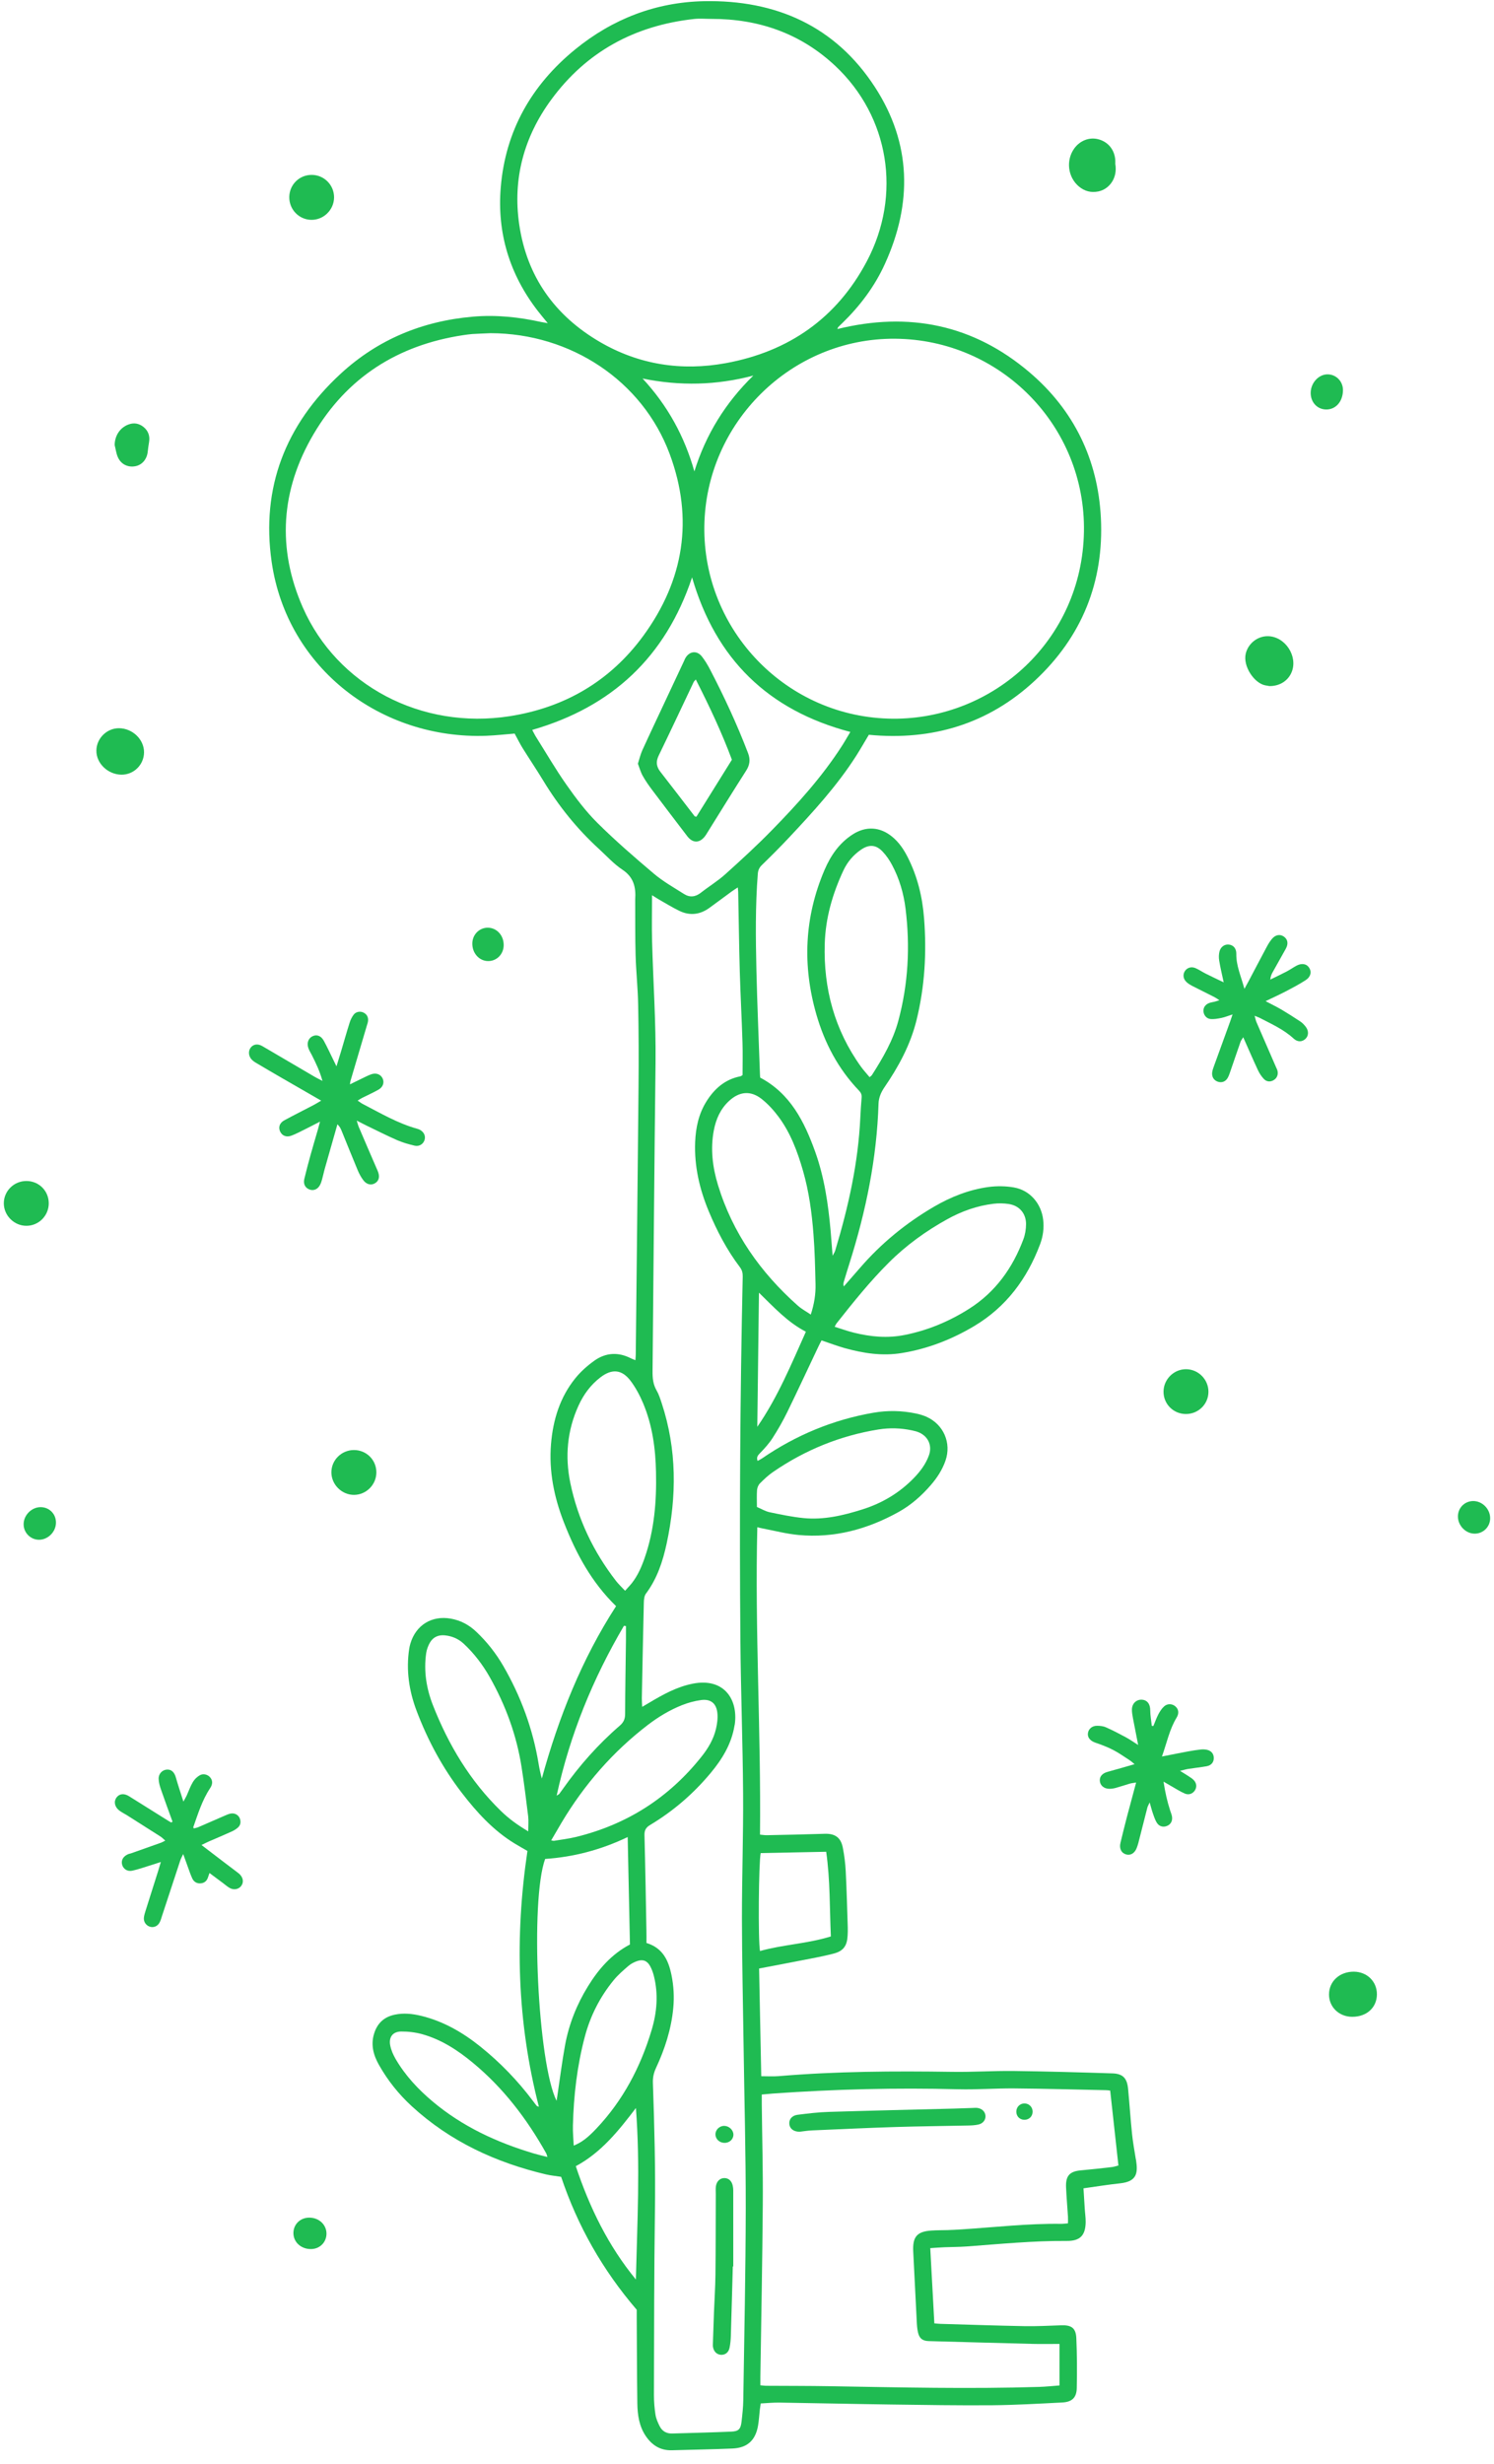 <svg xmlns="http://www.w3.org/2000/svg" width="74" height="122" viewBox="0 0 74 122" fill="none"><path d="M37.51 70.652C38.523 69.186 39.189 67.567 39.917 65.943C39.017 65.479 38.354 64.754 37.592 64.011C37.564 66.29 37.536 68.471 37.51 70.652ZM31.828 18.744C33.065 20.078 33.905 21.604 34.393 23.344C34.963 21.507 35.939 19.939 37.313 18.598C35.485 19.082 33.667 19.12 31.828 18.744ZM27.571 88.917C27.663 88.856 27.688 88.847 27.703 88.828C27.764 88.747 27.823 88.664 27.881 88.582C28.698 87.427 29.628 86.374 30.698 85.451C30.892 85.284 30.962 85.118 30.963 84.867C30.966 83.65 30.99 82.433 31.004 81.216C31.007 80.984 31.005 80.753 31.005 80.521C30.971 80.514 30.938 80.51 30.906 80.504C29.372 83.114 28.233 85.881 27.571 88.917ZM31.496 112.875C31.566 110.044 31.714 107.223 31.498 104.383C30.648 105.498 29.785 106.586 28.52 107.265C29.21 109.329 30.133 111.216 31.496 112.875ZM41.154 95.887C41.091 94.48 41.122 93.09 40.922 91.695C39.811 91.719 38.741 91.739 37.678 91.76C37.577 92.24 37.545 96.1 37.644 96.61C38.784 96.289 39.983 96.251 41.154 95.887ZM27.114 106.809C27.082 106.704 27.075 106.666 27.058 106.634C26.101 104.925 24.931 103.388 23.413 102.136C22.665 101.517 21.857 100.992 20.912 100.728C20.577 100.635 20.216 100.593 19.867 100.596C19.452 100.601 19.247 100.876 19.329 101.288C19.374 101.519 19.476 101.748 19.594 101.953C20.071 102.773 20.708 103.455 21.434 104.065C22.909 105.304 24.612 106.089 26.44 106.634C26.644 106.695 26.851 106.742 27.114 106.809ZM28.417 106.245C28.808 106.087 29.103 105.863 29.531 105.411C30.859 104.01 31.732 102.349 32.279 100.513C32.54 99.641 32.614 98.745 32.388 97.846C32.346 97.676 32.283 97.504 32.199 97.352C32.053 97.088 31.839 97.009 31.554 97.11C31.401 97.163 31.247 97.243 31.125 97.349C30.867 97.571 30.605 97.797 30.39 98.061C29.715 98.887 29.241 99.82 28.967 100.853C28.585 102.296 28.414 103.767 28.377 105.255C28.369 105.579 28.401 105.905 28.417 106.245ZM27.3 91.133C27.39 91.147 27.417 91.157 27.44 91.153C27.802 91.092 28.169 91.05 28.526 90.963C31.054 90.347 33.132 89.019 34.75 86.981C35.076 86.572 35.344 86.121 35.464 85.607C35.523 85.353 35.56 85.079 35.532 84.822C35.482 84.342 35.199 84.119 34.722 84.184C34.399 84.228 34.075 84.317 33.771 84.438C33.17 84.68 32.615 85.012 32.098 85.407C30.352 86.743 28.939 88.371 27.814 90.254C27.646 90.536 27.482 90.819 27.3 91.133ZM26.165 90.684C26.165 90.385 26.187 90.157 26.161 89.937C26.061 89.119 25.96 88.303 25.832 87.489C25.586 85.92 25.047 84.451 24.269 83.068C23.918 82.445 23.493 81.881 22.968 81.393C22.706 81.15 22.399 81.018 22.048 80.98C21.727 80.945 21.464 81.054 21.3 81.328C21.207 81.487 21.137 81.674 21.11 81.856C20.981 82.744 21.12 83.609 21.441 84.432C22.213 86.4 23.281 88.186 24.808 89.672C25.191 90.045 25.615 90.361 26.165 90.684ZM37.491 74.621C37.72 74.719 37.908 74.836 38.114 74.88C38.67 74.996 39.231 75.115 39.797 75.171C40.798 75.271 41.761 75.043 42.711 74.744C43.697 74.434 44.558 73.921 45.278 73.175C45.588 72.852 45.853 72.499 46.008 72.075C46.181 71.604 45.993 71.148 45.538 70.939C45.424 70.886 45.298 70.856 45.175 70.83C44.623 70.71 44.061 70.696 43.511 70.784C41.619 71.09 39.881 71.797 38.3 72.882C38.061 73.044 37.846 73.247 37.642 73.452C37.561 73.532 37.507 73.667 37.497 73.783C37.477 74.046 37.491 74.312 37.491 74.621ZM27.566 104.027C27.58 103.943 27.591 103.887 27.599 103.831C27.727 102.98 27.833 102.125 27.987 101.279C28.179 100.234 28.565 99.261 29.125 98.354C29.651 97.501 30.293 96.764 31.202 96.286C31.164 94.525 31.127 92.783 31.09 90.967C29.751 91.606 28.401 91.955 27.002 92.05C26.254 94.093 26.63 102.136 27.566 104.027ZM30.962 78.771C31.105 78.609 31.211 78.501 31.303 78.384C31.596 78.009 31.78 77.58 31.934 77.135C32.411 75.76 32.525 74.337 32.493 72.897C32.469 71.724 32.313 70.571 31.853 69.48C31.692 69.098 31.491 68.723 31.245 68.391C30.812 67.808 30.314 67.76 29.737 68.206C29.255 68.575 28.905 69.053 28.654 69.605C28.091 70.838 27.979 72.129 28.25 73.437C28.621 75.226 29.394 76.842 30.515 78.288C30.636 78.445 30.786 78.582 30.962 78.771ZM41.341 65.698C41.687 65.806 41.985 65.915 42.292 65.99C43.124 66.197 43.958 66.275 44.815 66.103C45.963 65.874 47.021 65.43 48.002 64.808C49.304 63.983 50.157 62.791 50.691 61.363C50.778 61.131 50.819 60.868 50.821 60.62C50.824 60.087 50.492 59.7 49.965 59.619C49.719 59.582 49.459 59.577 49.211 59.607C48.396 59.705 47.631 59.978 46.917 60.374C45.857 60.961 44.882 61.665 44.023 62.523C43.087 63.456 42.261 64.486 41.443 65.521C41.412 65.558 41.393 65.605 41.341 65.698ZM43.073 53.34C43.135 53.283 43.171 53.263 43.19 53.232C43.729 52.386 44.234 51.523 44.497 50.542C44.988 48.719 45.083 46.868 44.854 45.001C44.76 44.242 44.548 43.51 44.185 42.832C44.056 42.589 43.895 42.352 43.705 42.156C43.377 41.818 43.037 41.808 42.647 42.075C42.262 42.338 41.969 42.687 41.773 43.108C41.237 44.256 40.888 45.461 40.851 46.731C40.784 48.95 41.337 50.999 42.644 52.819C42.773 52.998 42.926 53.162 43.073 53.34ZM40.159 65.094C40.33 64.569 40.407 64.084 40.394 63.59C40.375 62.767 40.357 61.943 40.293 61.123C40.212 60.062 40.071 59.007 39.775 57.978C39.5 57.025 39.158 56.098 38.558 55.294C38.318 54.973 38.039 54.666 37.725 54.418C37.178 53.988 36.621 54.045 36.112 54.516C35.683 54.912 35.464 55.414 35.356 55.975C35.183 56.895 35.294 57.798 35.562 58.678C36.288 61.059 37.67 63.013 39.518 64.653C39.701 64.816 39.923 64.935 40.159 65.094ZM26.362 36.144C26.429 36.267 26.482 36.382 26.549 36.488C27.049 37.283 27.521 38.096 28.06 38.863C28.526 39.525 29.02 40.183 29.593 40.75C30.483 41.634 31.436 42.458 32.394 43.268C32.846 43.65 33.371 43.945 33.873 44.264C34.158 44.448 34.44 44.422 34.716 44.205C35.115 43.892 35.554 43.625 35.929 43.287C36.721 42.575 37.507 41.853 38.25 41.091C39.51 39.803 40.718 38.466 41.698 36.942C41.84 36.722 41.969 36.493 42.119 36.244C38.042 35.172 35.45 32.632 34.279 28.591C32.964 32.536 30.307 35.006 26.362 36.144ZM52.478 116.065C52.006 116.065 51.589 116.074 51.171 116.064C49.448 116.021 47.723 115.973 45.999 115.925C45.708 115.917 45.546 115.803 45.476 115.521C45.427 115.328 45.415 115.122 45.406 114.92C45.345 113.781 45.296 112.64 45.234 111.501C45.194 110.765 45.413 110.497 46.141 110.451C46.406 110.432 46.672 110.438 46.939 110.429C47.168 110.421 47.395 110.41 47.623 110.394C49.268 110.289 50.908 110.097 52.561 110.12C52.669 110.122 52.778 110.103 52.899 110.094C52.899 109.961 52.904 109.862 52.898 109.762C52.868 109.282 52.826 108.802 52.804 108.32C52.778 107.73 52.983 107.516 53.565 107.468C54.069 107.424 54.573 107.367 55.076 107.308C55.196 107.293 55.313 107.251 55.397 107.231C55.258 105.969 55.124 104.752 54.989 103.521C54.919 103.513 54.856 103.502 54.794 103.501C53.273 103.469 51.752 103.426 50.23 103.413C49.304 103.406 48.377 103.479 47.453 103.455C44.392 103.374 41.338 103.452 38.287 103.667C38.111 103.68 37.937 103.699 37.731 103.716C37.731 103.903 37.731 104.065 37.732 104.227C37.75 105.863 37.795 107.499 37.782 109.135C37.761 111.99 37.704 114.843 37.662 117.698C37.661 117.834 37.662 117.969 37.662 118.114C37.784 118.125 37.857 118.136 37.93 118.138C38.984 118.145 40.037 118.141 41.089 118.159C44.551 118.217 48.016 118.301 51.478 118.194C51.805 118.184 52.131 118.148 52.478 118.122C52.478 117.411 52.478 116.732 52.478 116.065ZM35.241 0.936C34.949 0.936 34.653 0.908 34.367 0.941C31.443 1.265 29.05 2.554 27.301 4.938C25.955 6.775 25.386 8.851 25.718 11.116C26.095 13.691 27.473 15.623 29.707 16.929C31.646 18.06 33.753 18.384 35.95 17.982C39.068 17.41 41.447 15.755 42.937 12.936C44.678 9.639 44.04 5.768 41.373 3.264C39.655 1.653 37.577 0.931 35.241 0.936ZM44.332 16.773C39.193 16.737 34.959 20.927 34.887 26.056C34.814 31.213 38.968 35.549 44.223 35.588C49.215 35.623 53.594 31.692 53.689 26.336C53.783 21.088 49.557 16.81 44.332 16.773ZM32.296 44.328C32.296 45.157 32.279 45.891 32.299 46.625C32.353 48.629 32.493 50.628 32.47 52.635C32.408 57.724 32.373 62.812 32.322 67.902C32.319 68.237 32.347 68.55 32.522 68.851C32.635 69.046 32.704 69.268 32.776 69.485C33.531 71.777 33.522 74.1 33.02 76.435C32.83 77.317 32.548 78.172 31.995 78.912C31.912 79.022 31.894 79.198 31.89 79.343C31.852 80.929 31.822 82.514 31.791 84.1C31.789 84.223 31.802 84.345 31.809 84.519C31.953 84.435 32.057 84.373 32.162 84.312C32.838 83.908 33.524 83.528 34.31 83.372C35.858 83.067 36.561 84.142 36.397 85.376C36.394 85.401 36.385 85.425 36.381 85.45C36.232 86.358 35.77 87.111 35.196 87.799C34.343 88.822 33.347 89.682 32.205 90.366C31.99 90.495 31.915 90.631 31.922 90.88C31.964 92.452 31.989 94.026 32.018 95.6C32.023 95.801 32.02 96.002 32.02 96.211C32.835 96.46 33.112 97.081 33.259 97.796C33.369 98.333 33.4 98.876 33.349 99.424C33.251 100.473 32.933 101.459 32.49 102.407C32.38 102.644 32.33 102.877 32.339 103.139C32.413 105.269 32.47 107.399 32.439 109.533C32.397 112.553 32.4 115.573 32.391 118.593C32.391 118.921 32.417 119.253 32.468 119.577C32.5 119.772 32.585 119.964 32.676 120.143C32.8 120.389 33.016 120.511 33.298 120.501C34.275 120.472 35.252 120.45 36.227 120.408C36.589 120.392 36.688 120.28 36.73 119.914C36.771 119.562 36.81 119.207 36.816 118.853C36.863 115.682 36.933 112.509 36.938 109.338C36.941 106.636 36.868 103.934 36.83 101.232C36.801 99.15 36.752 97.07 36.749 94.989C36.748 92.934 36.821 90.879 36.807 88.823C36.79 86.285 36.693 83.748 36.673 81.211C36.623 75.209 36.656 69.206 36.788 63.205C36.791 63.032 36.755 62.889 36.649 62.748C36.001 61.893 35.509 60.95 35.099 59.964C34.647 58.873 34.385 57.745 34.432 56.556C34.46 55.847 34.603 55.169 34.979 54.56C35.373 53.922 35.9 53.449 36.663 53.299C36.71 53.29 36.749 53.252 36.78 53.235C36.78 52.685 36.794 52.152 36.777 51.621C36.74 50.454 36.678 49.288 36.643 48.122C36.606 46.804 36.59 45.486 36.564 44.167C36.562 44.108 36.554 44.051 36.545 43.943C36.416 44.029 36.322 44.085 36.235 44.149C35.866 44.418 35.501 44.694 35.13 44.961C34.669 45.293 34.169 45.352 33.657 45.107C33.304 44.937 32.97 44.728 32.629 44.535C32.545 44.487 32.464 44.432 32.296 44.328ZM24.299 16.499C23.995 16.513 23.689 16.522 23.387 16.541C23.234 16.552 23.083 16.577 22.933 16.598C19.703 17.088 17.179 18.691 15.524 21.51C13.911 24.256 13.708 27.157 15.003 30.09C16.699 33.928 20.861 36.152 25.254 35.463C27.984 35.034 30.226 33.721 31.861 31.488C33.876 28.734 34.368 25.699 33.17 22.479C31.825 18.861 28.271 16.506 24.299 16.499ZM26.692 104.322C25.611 100.13 25.492 95.915 26.125 91.655C25.913 91.531 25.693 91.41 25.48 91.279C24.422 90.631 23.605 89.728 22.86 88.759C21.911 87.524 21.18 86.16 20.63 84.705C20.259 83.72 20.107 82.696 20.269 81.641C20.283 81.554 20.303 81.466 20.328 81.382C20.602 80.468 21.384 79.988 22.323 80.15C22.814 80.236 23.23 80.458 23.59 80.8C24.119 81.3 24.565 81.867 24.93 82.497C25.802 84.005 26.394 85.616 26.678 87.338C26.718 87.583 26.77 87.826 26.838 88.067C27.669 85.04 28.816 82.158 30.515 79.533C29.293 78.344 28.526 76.915 27.928 75.377C27.442 74.129 27.183 72.849 27.292 71.507C27.392 70.305 27.735 69.186 28.503 68.24C28.771 67.909 29.103 67.617 29.45 67.37C30.011 66.975 30.628 66.942 31.25 67.261C31.315 67.294 31.384 67.317 31.471 67.355C31.479 67.239 31.49 67.154 31.49 67.066C31.537 62.638 31.588 58.208 31.627 53.779C31.64 52.434 31.635 51.088 31.608 49.743C31.594 48.933 31.506 48.122 31.482 47.312C31.456 46.399 31.467 45.486 31.462 44.573C31.462 44.56 31.462 44.548 31.462 44.534C31.503 43.938 31.39 43.437 30.831 43.066C30.402 42.782 30.047 42.385 29.664 42.034C28.579 41.043 27.669 39.91 26.907 38.654C26.578 38.112 26.223 37.585 25.888 37.048C25.748 36.822 25.632 36.583 25.491 36.325C25.045 36.361 24.568 36.415 24.09 36.434C18.893 36.625 14.218 33.107 13.456 27.827C12.923 24.144 14.149 21.018 16.873 18.507C18.714 16.809 20.923 15.897 23.424 15.681C24.576 15.581 25.703 15.701 26.823 15.949C26.904 15.966 26.986 15.978 27.131 16.003C26.941 15.769 26.785 15.589 26.641 15.4C25.243 13.594 24.615 11.54 24.803 9.276C25.036 6.474 26.329 4.205 28.497 2.44C30.348 0.933 32.489 0.107 34.868 0.059C38.421 -0.013 41.37 1.282 43.341 4.319C45.147 7.105 45.197 10.071 43.83 13.069C43.327 14.178 42.604 15.14 41.731 15.989C41.658 16.059 41.584 16.129 41.514 16.203C41.499 16.22 41.496 16.248 41.477 16.294C45.011 15.422 48.212 16.073 50.987 18.431C53.194 20.307 54.38 22.754 54.528 25.64C54.688 28.808 53.59 31.53 51.266 33.696C48.954 35.851 46.167 36.685 43.035 36.385C42.816 36.75 42.616 37.101 42.4 37.44C41.45 38.924 40.265 40.214 39.066 41.492C38.632 41.953 38.183 42.402 37.728 42.844C37.6 42.971 37.549 43.097 37.535 43.273C37.41 44.858 37.43 46.444 37.466 48.031C37.507 49.755 37.581 51.48 37.642 53.204C37.644 53.255 37.65 53.305 37.653 53.361C39.143 54.148 39.838 55.532 40.374 57.023C40.832 58.298 41.025 59.629 41.144 60.972C41.176 61.351 41.204 61.729 41.24 62.181C41.303 62.063 41.348 62.001 41.368 61.93C42.019 59.775 42.51 57.589 42.613 55.331C42.627 55.002 42.652 54.673 42.678 54.345C42.689 54.208 42.647 54.109 42.551 54.008C41.517 52.931 40.843 51.649 40.434 50.228C39.738 47.803 39.841 45.417 40.838 43.081C41.145 42.365 41.567 41.749 42.233 41.319C42.892 40.894 43.595 40.936 44.201 41.441C44.53 41.713 44.762 42.059 44.954 42.435C45.44 43.388 45.688 44.407 45.77 45.465C45.904 47.172 45.806 48.864 45.393 50.53C45.092 51.742 44.506 52.821 43.807 53.841C43.637 54.091 43.525 54.352 43.515 54.652C43.431 57.347 42.895 59.961 42.085 62.526C41.985 62.84 41.89 63.155 41.795 63.471C41.775 63.538 41.764 63.61 41.795 63.702C42.06 63.4 42.325 63.099 42.588 62.794C43.642 61.57 44.874 60.564 46.267 59.75C47.109 59.261 48.005 58.906 48.969 58.776C49.377 58.723 49.811 58.728 50.216 58.798C51.011 58.934 51.576 59.593 51.67 60.4C51.717 60.812 51.665 61.214 51.522 61.598C50.88 63.316 49.842 64.717 48.248 65.667C47.137 66.328 45.951 66.791 44.67 66.999C43.708 67.157 42.773 67.015 41.849 66.758C41.472 66.653 41.105 66.512 40.692 66.373C40.64 66.474 40.576 66.593 40.519 66.716C40.014 67.78 39.518 68.851 39.001 69.91C38.784 70.354 38.538 70.786 38.27 71.202C38.096 71.475 37.871 71.723 37.644 71.956C37.535 72.069 37.458 72.157 37.524 72.34C37.599 72.299 37.673 72.266 37.739 72.221C39.415 71.071 41.249 70.305 43.255 69.956C43.959 69.834 44.67 69.845 45.374 69.995C45.546 70.03 45.719 70.082 45.881 70.152C46.736 70.529 47.137 71.453 46.83 72.332C46.672 72.782 46.418 73.175 46.108 73.533C45.648 74.066 45.123 74.529 44.509 74.87C42.967 75.726 41.318 76.175 39.545 76.008C38.954 75.953 38.373 75.799 37.787 75.688C37.703 75.673 37.62 75.65 37.511 75.624C37.386 80.708 37.697 85.763 37.644 90.847C37.779 90.86 37.89 90.879 37.997 90.875C38.95 90.855 39.9 90.837 40.851 90.805C41.355 90.79 41.647 90.984 41.745 91.489C41.82 91.874 41.871 92.267 41.89 92.66C41.938 93.584 41.96 94.511 41.991 95.436C41.996 95.575 41.991 95.716 41.983 95.856C41.957 96.345 41.778 96.612 41.295 96.736C40.707 96.89 40.107 96.992 39.511 97.11C38.89 97.233 38.269 97.349 37.599 97.476C37.634 99.265 37.67 101.023 37.706 102.809C38.013 102.809 38.287 102.827 38.56 102.806C41.421 102.564 44.288 102.55 47.157 102.592C48.171 102.608 49.187 102.539 50.202 102.55C51.838 102.57 53.474 102.616 55.109 102.669C55.62 102.686 55.826 102.91 55.876 103.432C55.947 104.177 55.995 104.923 56.072 105.668C56.112 106.072 56.19 106.471 56.251 106.871C56.257 106.91 56.268 106.946 56.273 106.983C56.359 107.574 56.338 108.021 55.486 108.113C54.895 108.175 54.308 108.272 53.667 108.361C53.688 108.683 53.706 109.02 53.728 109.355C53.742 109.584 53.778 109.812 53.775 110.039C53.763 110.697 53.496 110.971 52.84 110.966C51.176 110.954 49.521 111.119 47.863 111.241C47.509 111.266 47.154 111.264 46.798 111.278C46.573 111.287 46.348 111.305 46.077 111.322C46.146 112.581 46.211 113.802 46.28 115.048C46.395 115.057 46.493 115.069 46.591 115.072C47.974 115.111 49.356 115.16 50.739 115.185C51.347 115.196 51.956 115.164 52.564 115.143C53.068 115.125 53.29 115.277 53.312 115.778C53.348 116.601 53.351 117.427 53.334 118.251C53.325 118.727 53.097 118.94 52.616 118.965C51.462 119.023 50.309 119.091 49.155 119.102C47.481 119.115 45.804 119.088 44.129 119.065C42.29 119.04 40.45 118.998 38.611 118.97C38.307 118.965 38.004 118.996 37.679 119.013C37.662 119.127 37.647 119.222 37.636 119.319C37.606 119.584 37.592 119.852 37.547 120.113C37.421 120.838 37.019 121.212 36.282 121.245C35.28 121.288 34.278 121.301 33.276 121.331C32.715 121.346 32.306 121.091 31.996 120.642C31.657 120.148 31.577 119.584 31.568 119.009C31.548 117.6 31.548 116.191 31.538 114.783C31.538 114.631 31.538 114.479 31.538 114.374C29.848 112.405 28.61 110.226 27.794 107.791C27.535 107.75 27.283 107.728 27.04 107.671C24.554 107.082 22.298 106.042 20.398 104.297C19.748 103.7 19.204 103.018 18.77 102.249C18.5 101.771 18.36 101.268 18.525 100.716C18.681 100.196 19.014 99.874 19.554 99.761C20.001 99.667 20.436 99.716 20.872 99.822C21.966 100.09 22.916 100.64 23.786 101.336C24.771 102.126 25.642 103.027 26.401 104.038C26.461 104.119 26.522 104.2 26.586 104.278C26.6 104.295 26.631 104.297 26.692 104.322Z" fill="#1fbb52"></path><path d="M17.67 55.49C17.717 55.641 17.731 55.711 17.759 55.777C18.074 56.511 18.385 57.245 18.705 57.975C18.819 58.236 18.787 58.455 18.591 58.581C18.395 58.709 18.161 58.664 17.993 58.438C17.88 58.287 17.788 58.116 17.715 57.941C17.446 57.299 17.189 56.651 16.925 56.006C16.88 55.892 16.828 55.781 16.713 55.672C16.506 56.397 16.297 57.123 16.093 57.849C16.04 58.032 16.004 58.218 15.953 58.401C15.926 58.499 15.895 58.597 15.847 58.684C15.732 58.895 15.535 58.973 15.337 58.904C15.122 58.828 15.013 58.633 15.072 58.384C15.166 57.989 15.27 57.598 15.378 57.207C15.496 56.779 15.624 56.355 15.747 55.928C15.777 55.823 15.803 55.717 15.851 55.54C15.562 55.688 15.342 55.805 15.119 55.914C14.892 56.026 14.667 56.148 14.432 56.236C14.176 56.333 13.957 56.232 13.866 56.009C13.782 55.801 13.858 55.596 14.092 55.47C14.572 55.211 15.06 54.966 15.543 54.714C15.652 54.656 15.758 54.589 15.908 54.502C15.208 54.098 14.549 53.72 13.893 53.34C13.497 53.11 13.103 52.881 12.712 52.648C12.624 52.598 12.537 52.54 12.469 52.468C12.305 52.298 12.289 52.043 12.417 51.876C12.554 51.7 12.772 51.67 12.997 51.803C13.86 52.309 14.723 52.816 15.587 53.322C15.69 53.382 15.799 53.433 15.973 53.525C15.831 53.019 15.638 52.626 15.44 52.233C15.382 52.121 15.311 52.013 15.272 51.893C15.186 51.639 15.278 51.406 15.485 51.309C15.697 51.211 15.908 51.29 16.046 51.549C16.204 51.839 16.341 52.138 16.487 52.434C16.537 52.534 16.585 52.634 16.666 52.802C16.76 52.499 16.833 52.266 16.903 52.029C17.041 51.568 17.17 51.105 17.316 50.645C17.36 50.503 17.428 50.362 17.519 50.242C17.628 50.097 17.845 50.061 18.002 50.139C18.167 50.22 18.245 50.36 18.231 50.541C18.225 50.627 18.192 50.712 18.167 50.796C17.898 51.708 17.628 52.62 17.358 53.531C17.348 53.565 17.347 53.601 17.333 53.695C17.561 53.584 17.757 53.486 17.954 53.392C18.103 53.321 18.25 53.243 18.405 53.191C18.645 53.114 18.862 53.206 18.954 53.405C19.044 53.603 18.973 53.83 18.75 53.955C18.487 54.105 18.208 54.229 17.936 54.366C17.869 54.401 17.807 54.443 17.714 54.499C17.815 54.566 17.891 54.627 17.975 54.67C18.853 55.124 19.707 55.629 20.67 55.895C20.706 55.906 20.743 55.917 20.776 55.934C20.988 56.04 21.084 56.228 21.034 56.429C20.981 56.642 20.774 56.786 20.534 56.73C20.24 56.662 19.944 56.576 19.666 56.456C19.146 56.227 18.636 55.968 18.123 55.721C17.999 55.66 17.876 55.594 17.67 55.49Z" fill="#1fbb52"></path><path d="M62.687 49.575C62.999 49.74 63.248 49.86 63.486 50C63.801 50.187 64.11 50.386 64.417 50.589C64.509 50.651 64.591 50.739 64.661 50.826C64.833 51.038 64.826 51.287 64.658 51.445C64.493 51.597 64.273 51.61 64.076 51.428C63.581 50.972 62.977 50.706 62.394 50.402C62.329 50.369 62.258 50.346 62.143 50.299C62.182 50.436 62.199 50.532 62.237 50.619C62.558 51.364 62.882 52.105 63.206 52.849C63.226 52.895 63.251 52.941 63.267 52.987C63.329 53.19 63.262 53.378 63.091 53.483C62.932 53.581 62.74 53.576 62.603 53.43C62.483 53.304 62.382 53.151 62.308 52.992C62.062 52.465 61.832 51.931 61.579 51.362C61.528 51.448 61.473 51.512 61.447 51.583C61.283 52.049 61.126 52.518 60.964 52.984C60.918 53.115 60.879 53.252 60.811 53.372C60.702 53.564 60.515 53.628 60.325 53.565C60.121 53.498 60.01 53.319 60.043 53.089C60.055 53.001 60.085 52.916 60.114 52.833C60.386 52.082 60.658 51.332 60.931 50.583C60.964 50.491 60.995 50.398 61.051 50.232C60.831 50.302 60.672 50.369 60.505 50.404C60.323 50.44 60.13 50.478 59.949 50.458C59.743 50.435 59.611 50.243 59.608 50.056C59.605 49.864 59.728 49.713 59.943 49.65C60.016 49.629 60.093 49.62 60.166 49.601C60.225 49.587 60.283 49.565 60.399 49.529C60.29 49.459 60.227 49.411 60.158 49.377C59.785 49.187 59.41 49.003 59.038 48.813C58.949 48.766 58.86 48.71 58.785 48.644C58.609 48.49 58.575 48.275 58.682 48.097C58.79 47.92 59.002 47.848 59.217 47.94C59.39 48.015 59.549 48.126 59.718 48.211C59.994 48.35 60.275 48.481 60.611 48.643C60.524 48.233 60.443 47.904 60.389 47.571C60.364 47.424 60.367 47.265 60.401 47.122C60.46 46.879 60.661 46.748 60.876 46.774C61.094 46.801 61.241 46.968 61.236 47.233C61.227 47.819 61.468 48.337 61.638 48.965C61.738 48.782 61.797 48.677 61.853 48.571C62.149 48.012 62.442 47.449 62.742 46.89C62.812 46.756 62.894 46.625 62.988 46.508C63.162 46.288 63.396 46.243 63.589 46.376C63.786 46.511 63.825 46.732 63.686 46.982C63.472 47.37 63.251 47.755 63.036 48.143C62.98 48.241 62.935 48.345 62.919 48.506C63.184 48.376 63.451 48.252 63.711 48.116C63.879 48.029 64.037 47.918 64.203 47.826C64.47 47.68 64.711 47.717 64.844 47.92C64.978 48.126 64.923 48.373 64.668 48.537C64.359 48.736 64.033 48.909 63.708 49.079C63.395 49.243 63.072 49.389 62.687 49.575Z" fill="#1fbb52"></path><path d="M8.545 90.204C8.352 89.671 8.154 89.138 7.97 88.602C7.912 88.437 7.864 88.261 7.858 88.088C7.85 87.829 8.038 87.639 8.271 87.626C8.492 87.614 8.637 87.757 8.71 88.014C8.816 88.39 8.942 88.759 9.085 89.211C9.166 89.06 9.213 88.984 9.251 88.903C9.35 88.683 9.428 88.451 9.551 88.247C9.631 88.111 9.757 87.986 9.893 87.909C10.07 87.804 10.292 87.87 10.412 88.014C10.539 88.167 10.539 88.346 10.412 88.54C10.014 89.136 9.807 89.816 9.572 90.483C9.569 90.489 9.583 90.503 9.603 90.539C9.675 90.519 9.757 90.505 9.832 90.473C10.262 90.288 10.691 90.098 11.122 89.912C11.227 89.867 11.332 89.817 11.443 89.8C11.633 89.771 11.811 89.874 11.876 90.039C11.942 90.207 11.921 90.371 11.786 90.494C11.694 90.578 11.582 90.645 11.468 90.696C11.099 90.865 10.725 91.02 10.352 91.182C10.24 91.232 10.131 91.288 9.98 91.36C10.373 91.661 10.734 91.937 11.096 92.213C11.308 92.374 11.521 92.534 11.733 92.695C11.783 92.734 11.836 92.77 11.88 92.816C12.057 93.002 12.077 93.224 11.937 93.4C11.812 93.554 11.585 93.601 11.384 93.492C11.264 93.425 11.158 93.33 11.046 93.246C10.832 93.088 10.62 92.929 10.376 92.747C10.346 92.833 10.323 92.895 10.303 92.959C10.249 93.135 10.128 93.241 9.949 93.258C9.751 93.278 9.6 93.185 9.519 93.007C9.435 92.823 9.372 92.629 9.302 92.438C9.232 92.251 9.165 92.063 9.075 91.809C9.008 91.952 8.959 92.032 8.931 92.119C8.629 93.034 8.33 93.95 8.027 94.865C7.988 94.985 7.957 95.111 7.893 95.218C7.784 95.402 7.582 95.466 7.401 95.398C7.219 95.329 7.103 95.15 7.128 94.946C7.142 94.834 7.177 94.723 7.211 94.614C7.42 93.948 7.632 93.285 7.842 92.619C7.879 92.502 7.912 92.384 7.967 92.202C7.787 92.259 7.661 92.301 7.535 92.34C7.208 92.44 6.885 92.558 6.552 92.632C6.304 92.686 6.104 92.541 6.048 92.331C5.989 92.105 6.114 91.902 6.373 91.804C6.408 91.792 6.447 91.787 6.483 91.775C6.985 91.599 7.487 91.421 7.987 91.242C8.045 91.22 8.099 91.186 8.185 91.142C8.094 91.064 8.029 90.991 7.949 90.941C7.395 90.586 6.837 90.234 6.281 89.881C6.151 89.8 6.011 89.735 5.894 89.641C5.67 89.46 5.629 89.196 5.776 89.002C5.916 88.819 6.142 88.79 6.387 88.942C7.043 89.35 7.697 89.763 8.353 90.173C8.394 90.199 8.439 90.222 8.481 90.246C8.503 90.232 8.523 90.218 8.545 90.204Z" fill="#1fbb52"></path><path d="M58.449 87.689C58.63 87.801 58.758 87.879 58.881 87.96C58.965 88.016 59.055 88.07 59.124 88.142C59.276 88.299 59.291 88.496 59.18 88.663C59.072 88.825 58.876 88.898 58.677 88.809C58.458 88.713 58.254 88.582 58.045 88.463C57.927 88.396 57.812 88.326 57.631 88.222C57.714 88.761 57.816 89.213 57.961 89.657C57.992 89.753 58.033 89.847 58.05 89.947C58.088 90.179 57.978 90.358 57.774 90.427C57.586 90.49 57.397 90.43 57.287 90.238C57.204 90.096 57.153 89.937 57.1 89.783C57.045 89.627 57.008 89.468 56.945 89.252C56.891 89.372 56.847 89.44 56.828 89.517C56.701 90.007 56.579 90.5 56.453 90.989C56.409 91.162 56.37 91.335 56.306 91.5C56.205 91.768 55.999 91.888 55.784 91.829C55.544 91.762 55.429 91.539 55.498 91.252C55.6 90.821 55.71 90.391 55.82 89.962C55.965 89.412 56.115 88.864 56.274 88.267C56.149 88.287 56.056 88.295 55.965 88.32C55.735 88.387 55.507 88.466 55.275 88.53C55.167 88.56 55.052 88.579 54.94 88.577C54.67 88.572 54.486 88.404 54.475 88.172C54.466 87.954 54.609 87.806 54.868 87.735C55.295 87.622 55.717 87.494 56.199 87.357C56.082 87.263 56.014 87.201 55.935 87.151C55.669 86.98 55.41 86.793 55.128 86.649C54.851 86.506 54.555 86.395 54.259 86.294C54.016 86.211 53.863 86.049 53.885 85.838C53.907 85.622 54.084 85.457 54.332 85.456C54.482 85.456 54.644 85.471 54.776 85.531C55.111 85.678 55.437 85.85 55.76 86.023C55.947 86.124 56.123 86.247 56.375 86.408C56.278 85.917 56.196 85.502 56.118 85.088C56.091 84.94 56.062 84.787 56.066 84.638C56.076 84.348 56.289 84.153 56.554 84.165C56.827 84.179 56.972 84.382 56.973 84.689C56.975 84.946 57.023 85.203 57.05 85.46C57.076 85.463 57.101 85.467 57.128 85.468C57.21 85.273 57.279 85.072 57.377 84.885C57.453 84.743 57.545 84.599 57.664 84.493C57.834 84.343 58.069 84.363 58.222 84.499C58.38 84.639 58.408 84.839 58.281 85.049C57.927 85.63 57.798 86.289 57.553 86.978C58.022 86.886 58.424 86.804 58.829 86.729C59.041 86.688 59.255 86.657 59.468 86.632C59.568 86.621 59.672 86.623 59.769 86.643C59.99 86.688 60.112 86.832 60.12 87.034C60.129 87.251 60.006 87.416 59.767 87.46C59.47 87.514 59.166 87.544 58.865 87.591C58.747 87.609 58.63 87.645 58.449 87.689Z" fill="#1fbb52"></path><path d="M55.241 8.109C55.37 8.835 54.925 9.374 54.403 9.48C54.04 9.553 53.722 9.469 53.444 9.239C52.887 8.774 52.787 7.936 53.212 7.348C53.501 6.952 53.973 6.776 54.417 6.9C54.892 7.03 55.204 7.417 55.241 7.922C55.247 8.011 55.241 8.099 55.241 8.109Z" fill="#1fbb52"></path><path d="M62.876 33.973C62.845 33.968 62.758 33.953 62.672 33.937C62.135 33.839 61.552 32.998 61.704 32.364C61.824 31.863 62.29 31.489 62.814 31.503C63.662 31.523 64.299 32.501 63.976 33.284C63.803 33.707 63.389 33.979 62.876 33.973Z" fill="#1fbb52"></path><path d="M7.134 37.258C7.128 37.873 6.625 38.367 6.011 38.36C5.339 38.35 4.764 37.795 4.774 37.164C4.781 36.557 5.297 36.052 5.902 36.06C6.572 36.069 7.141 36.621 7.134 37.258Z" fill="#1fbb52"></path><path d="M66.972 99.867C66.319 99.863 65.822 99.379 65.828 98.752C65.834 98.103 66.358 97.629 67.061 97.633C67.715 97.64 68.203 98.12 68.2 98.754C68.197 99.413 67.692 99.87 66.972 99.867Z" fill="#1fbb52"></path><path d="M16.547 9.785C16.538 10.395 16.028 10.893 15.421 10.886C14.808 10.878 14.322 10.374 14.328 9.756C14.336 9.139 14.832 8.653 15.45 8.66C16.064 8.668 16.555 9.171 16.547 9.785Z" fill="#1fbb52"></path><path d="M1.304 58.48C1.925 58.479 2.415 58.965 2.415 59.585C2.415 60.199 1.918 60.699 1.307 60.699C0.701 60.699 0.191 60.193 0.189 59.588C0.188 58.977 0.687 58.482 1.304 58.48Z" fill="#1fbb52"></path><path d="M58.734 70.019C58.116 70.014 57.625 69.52 57.631 68.905C57.637 68.296 58.145 67.794 58.753 67.8C59.361 67.805 59.861 68.314 59.856 68.922C59.852 69.534 59.353 70.022 58.734 70.019Z" fill="#1fbb52"></path><path d="M18.642 72.899C18.647 73.51 18.147 74.018 17.539 74.023C16.935 74.027 16.42 73.521 16.414 72.916C16.408 72.308 16.907 71.807 17.522 71.802C18.142 71.797 18.638 72.284 18.642 72.899Z" fill="#1fbb52"></path><path d="M5.68 22.04C5.684 21.574 5.941 21.181 6.356 21.022C6.63 20.918 6.884 20.963 7.106 21.14C7.341 21.329 7.433 21.583 7.384 21.884C7.358 22.046 7.333 22.206 7.317 22.369C7.278 22.742 7.035 23.029 6.694 23.088C6.323 23.154 5.982 22.984 5.831 22.622C5.754 22.44 5.73 22.235 5.68 22.04Z" fill="#1fbb52"></path><path d="M66.519 19.325C66.514 19.877 66.17 20.276 65.699 20.277C65.246 20.279 64.909 19.916 64.92 19.436C64.933 18.947 65.324 18.531 65.766 18.537C66.19 18.543 66.524 18.892 66.519 19.325Z" fill="#1fbb52"></path><path d="M2.019 74.63C2.454 74.636 2.783 74.978 2.772 75.414C2.761 75.871 2.356 76.26 1.907 76.245C1.497 76.229 1.168 75.888 1.17 75.476C1.17 75.024 1.57 74.626 2.019 74.63Z" fill="#1fbb52"></path><path d="M72.964 74.328C73.415 74.322 73.809 74.718 73.81 75.176C73.812 75.603 73.468 75.946 73.037 75.942C72.604 75.939 72.226 75.558 72.213 75.114C72.202 74.68 72.533 74.334 72.964 74.328Z" fill="#1fbb52"></path><path d="M24.948 46.804C24.945 47.243 24.612 47.588 24.188 47.59C23.736 47.593 23.382 47.197 23.395 46.703C23.406 46.268 23.753 45.928 24.176 45.938C24.617 45.949 24.953 46.326 24.948 46.804Z" fill="#1fbb52"></path><path d="M15.412 111.368C14.915 111.376 14.53 111.027 14.533 110.571C14.536 110.14 14.874 109.813 15.314 109.812C15.791 109.81 16.163 110.15 16.171 110.591C16.179 111.022 15.847 111.362 15.412 111.368Z" fill="#1fbb52"></path><path d="M36.297 112.23C36.266 113.371 36.236 114.511 36.2 115.652C36.194 115.855 36.178 116.059 36.136 116.257C36.087 116.493 35.914 116.618 35.706 116.604C35.501 116.59 35.348 116.439 35.314 116.205C35.304 116.143 35.31 116.079 35.312 116.015C35.329 115.509 35.345 115.002 35.364 114.496C35.387 113.874 35.431 113.254 35.437 112.632C35.452 111.301 35.449 109.969 35.454 108.637C35.454 108.51 35.443 108.383 35.46 108.258C35.496 108.005 35.67 107.848 35.889 107.853C36.093 107.857 36.245 107.996 36.295 108.236C36.311 108.309 36.319 108.387 36.319 108.462C36.32 109.718 36.32 110.974 36.32 112.23C36.312 112.23 36.305 112.23 36.297 112.23Z" fill="#1fbb52"></path><path d="M35.877 106.109C35.629 106.103 35.436 105.916 35.438 105.685C35.439 105.452 35.645 105.26 35.885 105.269C36.122 105.279 36.327 105.48 36.327 105.701C36.327 105.936 36.129 106.115 35.877 106.109Z" fill="#1fbb52"></path><path d="M39.602 105.559C39.306 105.556 39.119 105.409 39.096 105.177C39.075 104.948 39.222 104.756 39.505 104.719C40.021 104.654 40.539 104.591 41.057 104.576C43.124 104.512 45.192 104.465 47.26 104.412C47.563 104.404 47.867 104.39 48.173 104.381C48.247 104.378 48.325 104.37 48.4 104.378C48.632 104.406 48.791 104.557 48.812 104.758C48.832 104.956 48.701 105.144 48.473 105.199C48.314 105.236 48.148 105.246 47.983 105.25C46.778 105.277 45.573 105.286 44.367 105.324C42.987 105.367 41.605 105.433 40.224 105.492C40.009 105.501 39.795 105.537 39.602 105.559Z" fill="#1fbb52"></path><path d="M51.147 104.573C51.142 104.803 50.968 104.971 50.734 104.967C50.502 104.962 50.335 104.789 50.34 104.555C50.345 104.326 50.525 104.153 50.751 104.158C50.979 104.163 51.152 104.344 51.147 104.573Z" fill="#1fbb52"></path><path d="M34.463 33.646C34.402 33.719 34.373 33.742 34.358 33.774C33.782 34.988 33.213 36.205 32.626 37.414C32.479 37.716 32.509 37.961 32.71 38.218C33.28 38.947 33.84 39.684 34.405 40.417C34.418 40.432 34.452 40.431 34.494 40.442C35.074 39.511 35.655 38.576 36.252 37.62C35.756 36.284 35.142 34.98 34.463 33.646ZM31.596 37.816C31.672 37.581 31.722 37.356 31.814 37.154C32.208 36.289 32.616 35.432 33.018 34.572C33.308 33.951 33.6 33.333 33.889 32.714C33.91 32.667 33.927 32.619 33.953 32.577C34.157 32.239 34.524 32.2 34.765 32.508C34.921 32.706 35.053 32.928 35.169 33.15C35.872 34.5 36.511 35.877 37.054 37.298C37.173 37.61 37.14 37.875 36.959 38.159C36.311 39.172 35.68 40.197 35.043 41.218C35.004 41.282 34.966 41.349 34.919 41.408C34.651 41.758 34.312 41.76 34.042 41.408C33.458 40.643 32.873 39.877 32.295 39.108C32.129 38.886 31.967 38.656 31.833 38.414C31.73 38.23 31.675 38.02 31.596 37.816Z" fill="#1fbb52"></path></svg>